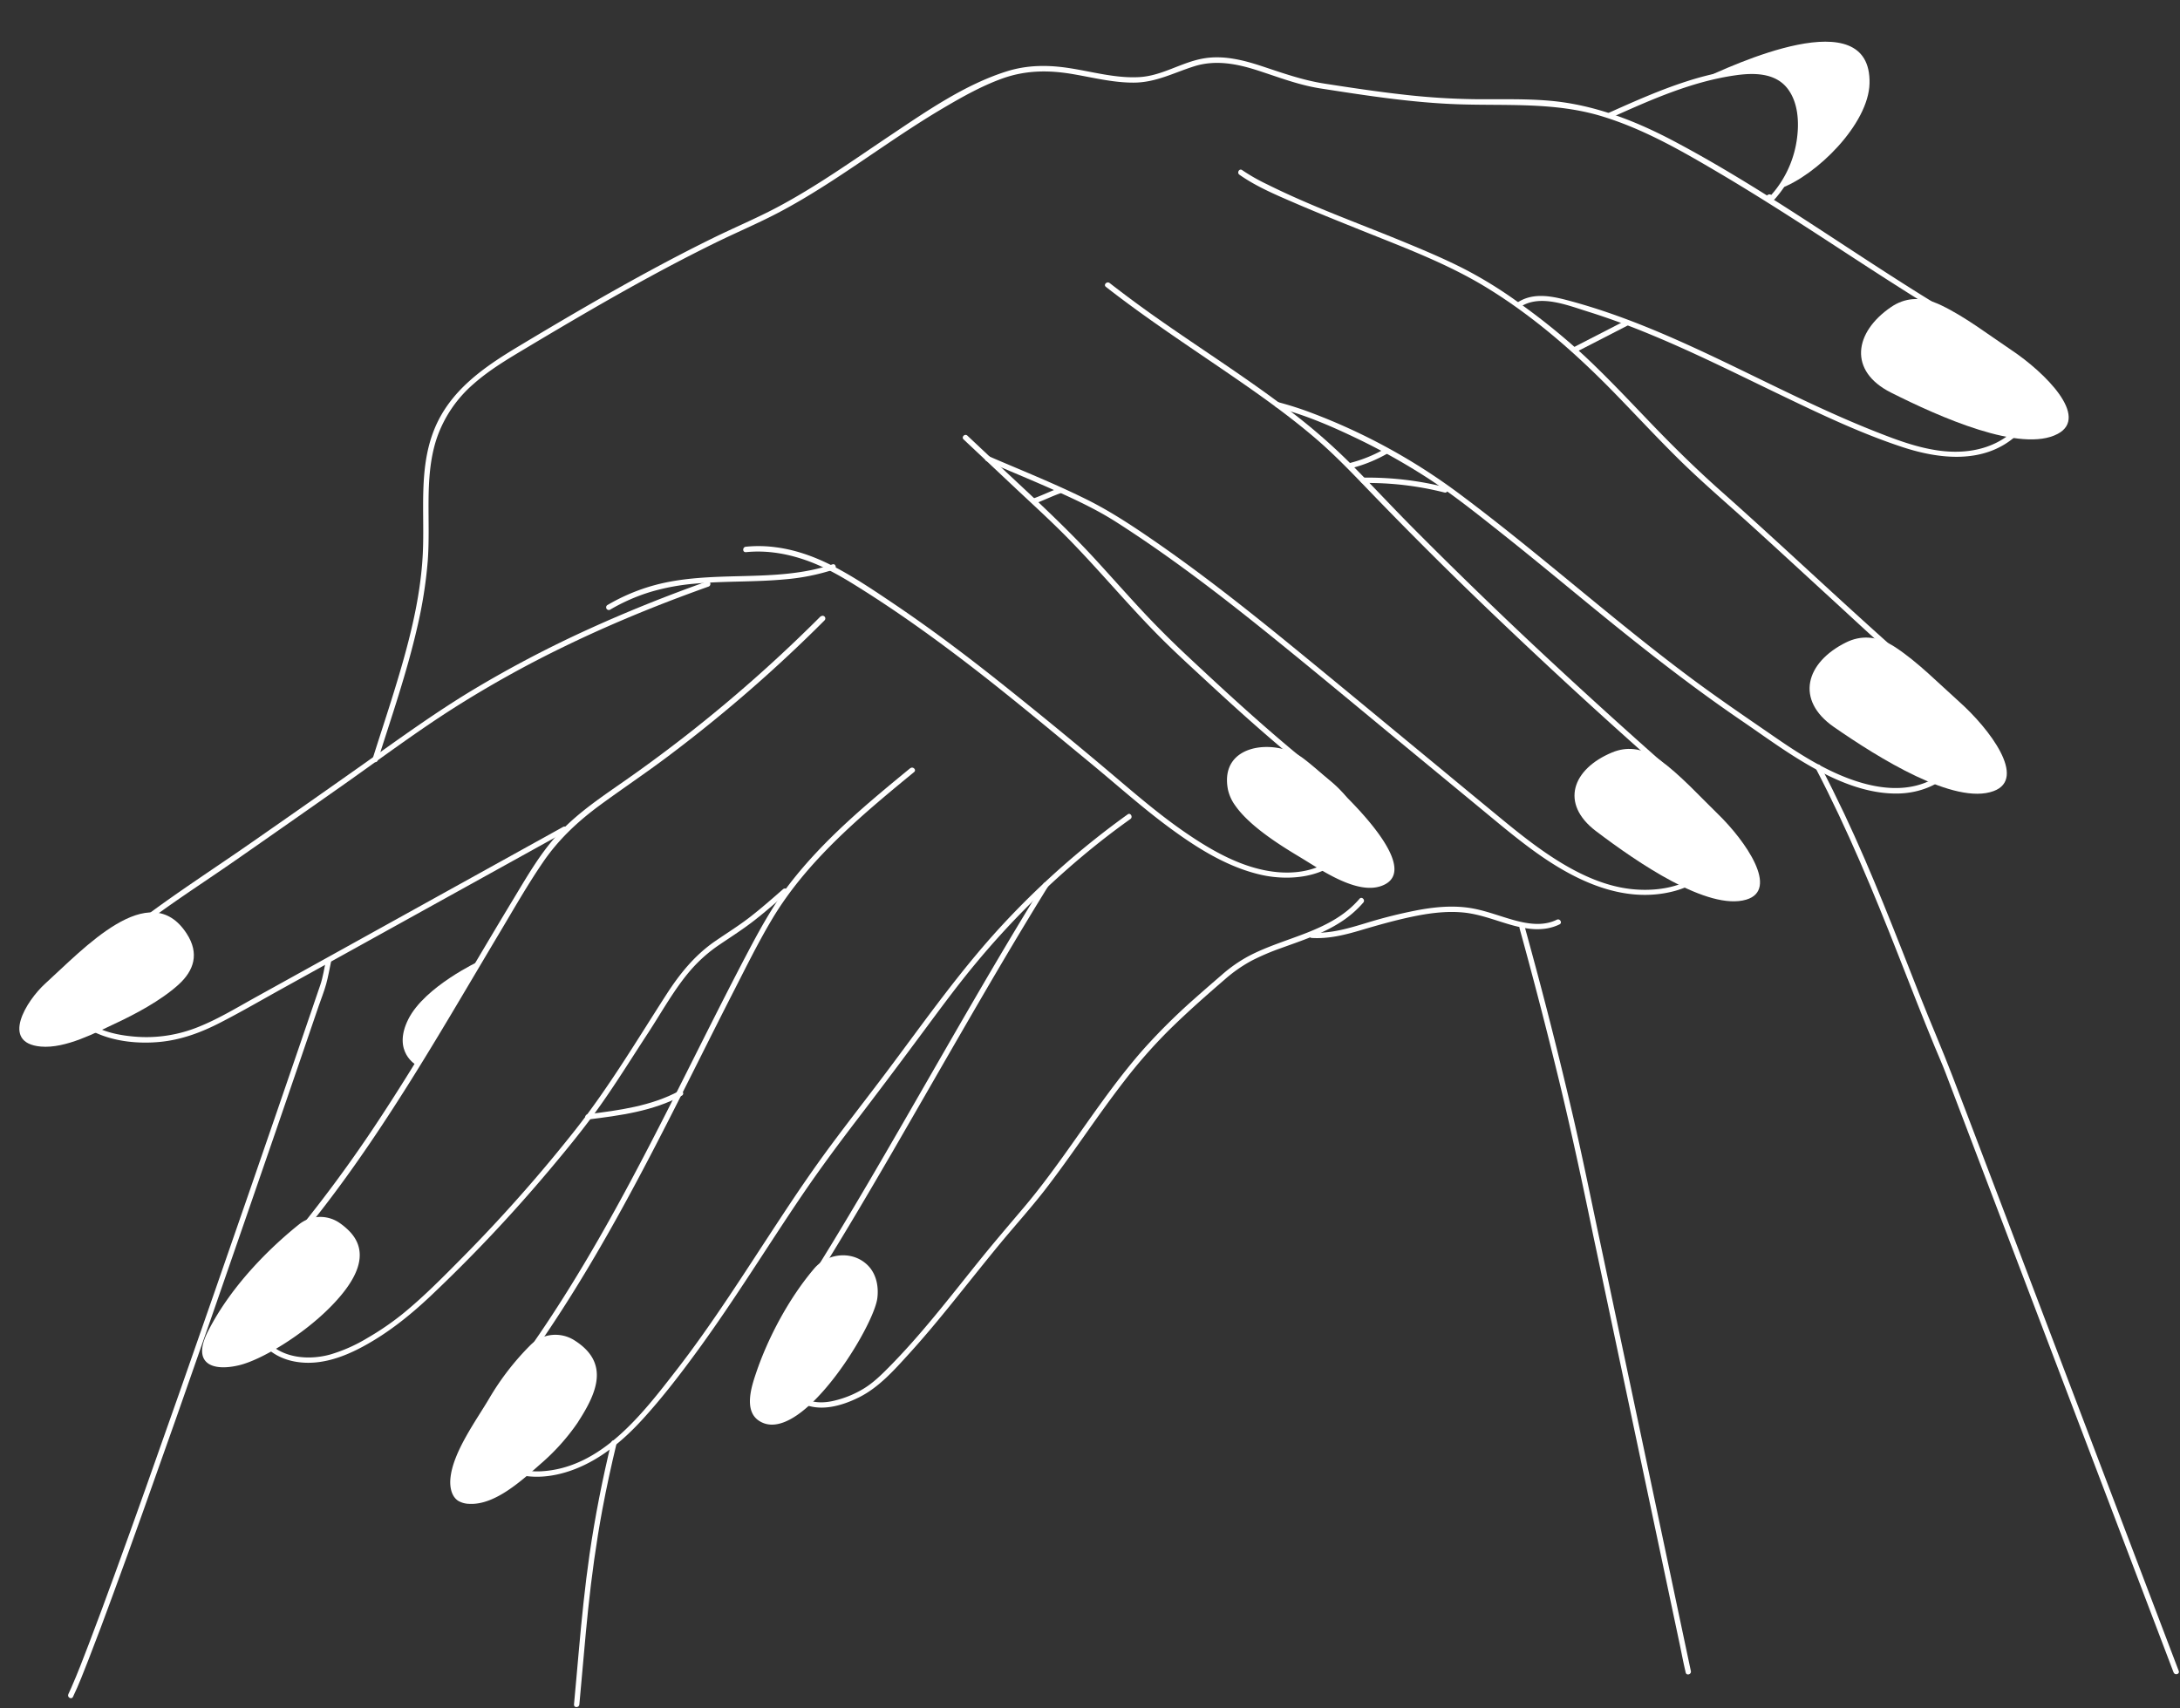 <?xml version="1.0" encoding="UTF-8" standalone="no"?><svg xmlns="http://www.w3.org/2000/svg" xmlns:xlink="http://www.w3.org/1999/xlink" fill="#ffffff" height="954.8" preserveAspectRatio="xMidYMid meet" version="1" viewBox="-10.8 -23.3 1218.4 954.8" width="1218.4" zoomAndPan="magnify"><rect x="-10.8" y="-23.3" width="1218.4" height="954.8" fill="#333333" stroke="none"/><g data-name="Layer 2"><g data-name="Layer 1" id="change1_1"><path d="M447.9,321.17a816.15,816.15,0,0,1-71.35,63.57q-18.8,14.86-38.46,28.59c-12.34,8.62-25,17.09-35.49,28-10.76,11.15-18.51,24.78-26.48,37.95-8.17,13.49-16.21,27.07-24.25,40.64-16,26.91-31.94,53.81-49.09,80a766.66,766.66,0,0,1-55.7,75.06c-8.78,10.39-18.69,22.48-17.65,37,.95,13.08,10.57,22.7,23.09,25.51,13.83,3.11,27.56-1.61,39.66-8.16,13.88-7.52,26-17.21,37.48-28a850.62,850.62,0,0,0,66.08-70c10.19-12.09,20.26-24.36,29.38-37.29s17.53-26.54,26.24-39.84c7.67-11.72,14.53-24.33,23.67-35a81.65,81.65,0,0,1,16.21-14.39c6.65-4.5,13.39-8.78,19.72-13.74s12.09-10,18-15.2c1.46-1.28-.67-3.39-2.12-2.12-6,5.25-12,10.52-18.3,15.43s-13.16,9.14-19.77,13.7c-11.29,7.8-19.67,18.16-27.05,29.61-16.48,25.58-32.15,51.91-51,75.82a855.9,855.9,0,0,1-62.77,71c-10.89,11-21.89,22.24-33.93,32a155.43,155.43,0,0,1-19.39,13.25,88.32,88.32,0,0,1-20.93,9.3c-12.15,3.34-27.39,2.07-35.91-8.28a25.19,25.19,0,0,1-5.24-18.51c.7-7.06,4.25-13.44,8.25-19.15,4.24-6.08,9.23-11.59,14-17.27q7.44-8.91,14.53-18.11c9.31-12,18.19-24.42,26.76-37,17.3-25.44,33.3-51.73,49-78.16,7.88-13.24,15.7-26.51,23.6-39.74,7.8-13.08,15.39-26.41,24-39,8.77-12.86,19.81-23.1,32.32-32.24s25.14-17.61,37.42-26.84a818.13,818.13,0,0,0,71.27-60.18q8.3-7.86,16.37-15.95a1.5,1.5,0,0,0-2.12-2.12Z"/><path d="M497.89,406.14c-24.16,19.81-48.47,40-67.62,64.94-9.44,12.28-16.72,25.72-23.91,39.39S392.15,538,385.19,551.79c-14.44,28.69-28.69,57.48-43.87,85.8-15.53,29-32,57.44-50.5,84.63q-7,10.24-14.31,20.23c-4.88,6.61-10.33,12.94-14.11,20.28-3.41,6.6-5.49,14.29-3.23,21.61,1.78,5.79,6.1,10.33,11.32,13.25,12.26,6.84,27.37,5.24,40,.33,15-5.82,27.38-16.35,38.09-28.11,11.3-12.41,21.58-25.88,31.45-39.45,10.1-13.91,19.65-28.21,29.09-42.58s18.64-28.66,28.24-42.8c9.8-14.43,20.14-28.39,30.73-42.24,11.05-14.45,22-29,32.84-43.61,10.7-14.33,21.18-28.87,32.57-42.67A468.25,468.25,0,0,1,603,448.05q8.82-7,18-13.55c1.55-1.12,0-3.72-1.52-2.59a464.88,464.88,0,0,0-70,61.75c-23.56,25.43-43.49,53.85-64.26,81.53-10.56,14.08-21.42,27.93-31.9,42.06-10.13,13.67-19.67,27.76-29,42-18.66,28.29-36.68,57.09-57.5,83.88-18.82,24.23-41.78,54.24-75.24,56-11.84.64-27.19-4.23-29.91-17.38-1.69-8.15,2.23-16.27,6.57-22.92,4.42-6.8,9.68-13.08,14.43-19.65,18.95-26.23,35.83-53.91,51.55-82.18,15.5-27.88,29.88-56.37,44.19-84.89,6.89-13.72,13.76-27.46,20.76-41.13,6.85-13.38,13.54-27,21.2-39.9,15.85-26.79,38.8-48.44,62.35-68.4,5.74-4.86,11.55-9.64,17.36-14.41,1.5-1.23-.64-3.34-2.12-2.12Z"/><path d="M572.4,470.66c-13.57,21.88-26.67,44.06-39.62,66.32-13.28,22.84-26.38,45.78-39.59,68.65-12.65,21.91-25.38,43.77-38.52,65.38q-9.14,15-18.61,29.88c-6.52,10.24-13.11,21.3-13.38,33.8-.23,10.81,4.68,21.47,14.69,26.41,10.2,5,22.38,1.46,32-3.35,11.09-5.56,19.54-15.16,27.78-24.2,8.77-9.62,17.06-19.67,25.23-29.79,8.55-10.59,17-21.28,25.65-31.77,8.28-10,17-19.65,25-29.92,15.48-20,29.16-41.3,44.66-61.27a287.79,287.79,0,0,1,24.91-28.33c10-9.84,20.46-19.08,31.05-28.21a80.81,80.81,0,0,1,15.2-10.62,134,134,0,0,1,16.43-7c11.24-4.09,22.73-7.79,32.88-14.28a58.39,58.39,0,0,0,13-11.15c1.25-1.46-.86-3.59-2.12-2.12-16,18.68-41.55,21.2-62.18,32.16a80.32,80.32,0,0,0-14.64,10.24C667,526,661.83,530.47,656.74,535A341.8,341.8,0,0,0,628.46,563c-16.37,18.54-30.09,39.19-44.48,59.26-7.19,10-14.56,19.95-22.55,29.38-8.59,10.13-17.21,20.2-25.54,30.55-16.18,20.09-31.95,40.68-50.13,59-4.3,4.34-8.62,8.54-13.86,11.73a56.91,56.91,0,0,1-16.78,6.81c-5.16,1.2-10.69,1.31-15.61-.91a23.21,23.21,0,0,1-11.38-11.3c-5-10.72-1.77-23,3.36-33,2.85-5.55,6.29-10.75,9.63-16q4.58-7.18,9.05-14.44c12.84-20.74,25.21-41.78,37.46-62.87,13-22.44,25.9-45,38.87-67.42,12.85-22.23,25.79-44.41,39.12-66.36q4.65-7.65,9.37-15.27c1-1.65-1.58-3.15-2.59-1.51Z"/><path d="M722.35,501c9.36.59,18.52-1.69,27.43-4.34,9.28-2.75,18.53-5.38,28-7.4,9.63-2.05,19.51-3.44,29.35-2.48,9,.88,17.45,4.28,26.07,6.77,9.1,2.62,18.81,4.17,27.64-.15,1.73-.85.21-3.44-1.52-2.6-7.63,3.75-16.21,2.39-24.09.21-8.51-2.36-16.77-5.74-25.57-6.93-9.63-1.31-19.37-.3-28.88,1.52a272.29,272.29,0,0,0-27.87,7c-9.94,3-20,6.07-30.56,5.41-1.93-.12-1.92,2.88,0,3Z"/><path d="M838.46,495.54q11.81,42.8,22.28,85.94c6.63,27.48,12.58,55.1,18.28,82.78.74,3.6,1.52,7.19,2.28,10.79L887,702l8,37.86,9.22,43.59,9.33,44.11L921.89,867l6.25,29.53c1,4.8,1.9,9.66,3.05,14.43,0,.21.09.43.14.64.39,1.89,3.29,1.09,2.89-.8l-2.1-9.92-5.57-26.31L918.63,837l-9.19-43.44-9.35-44.2-8.41-39.75-6.36-30.09-3.23-15.23c-4.41-20.87-8.67-41.76-13.47-62.55q-10-43.11-21.5-85.85-2.85-10.6-5.77-21.18a1.5,1.5,0,0,0-2.89.79Z"/><path d="M303.91,438.93,235,477.1l-68.86,38.17-34.75,19.25c-10.8,6-21.53,12.54-33.13,16.92A77.25,77.25,0,0,1,62.86,556C52.63,555,41.06,552.14,34,544.1c-3-3.37-4.64-7.78-3.27-12.22.88-2.84,2.81-5.24,4.72-7.47,1.76-2.06,3.59-4.06,5.46-6a229.11,229.11,0,0,1,24.67-22c17.58-13.78,36.48-25.76,54.8-38.5q30.81-21.45,61.5-43.05c20.13-14.21,39.91-29,60.7-42.24a619,619,0,0,1,61.72-34.39c21.13-10.28,42.79-19.44,64.77-27.73q8-3,16.15-5.92c1.8-.65,1-3.55-.8-2.89-22.52,8-44.75,16.88-66.5,26.81a644.84,644.84,0,0,0-63.84,33.48c-21.41,12.86-41.54,27.5-61.9,41.93Q161,425.94,129.67,447.72c-19.12,13.32-38.73,26-57.47,39.85a288.92,288.92,0,0,0-26.33,21.65c-4,3.82-7.95,7.8-11.61,12-3.45,3.93-6.92,8.21-7.06,13.69C27,544.32,36,551.18,43.84,554.51c10.69,4.56,23.32,5.71,34.8,4.59,12.13-1.18,23.35-5.4,34.12-11,11.65-6,23-12.6,34.46-18.95l70.42-39,70.42-39,17.37-9.63c1.69-.93.18-3.53-1.52-2.59Z"/><path d="M330.18,317.5a105.18,105.18,0,0,1,22.82-10,124.34,124.34,0,0,1,24.65-4.55c16.69-1.53,33.49-.83,50.17-2.4a120,120,0,0,0,27.45-5.49c1.82-.62,1-3.52-.8-2.9-16,5.46-33,6.12-49.76,6.55s-33.83.71-50.13,5.21a108.42,108.42,0,0,0-25.91,11,1.5,1.5,0,0,0,1.51,2.59Z"/><path d="M406,285.36c12.25-1.27,24.45,1,35.91,5.33,11.77,4.47,22.42,11.26,33,18,21.71,13.92,42.54,29.17,62.85,45,20.71,16.19,40.88,33.07,61.17,49.78,14.48,11.93,28.43,24.48,43.53,35.63,15.42,11.4,32.5,22.25,51.43,26.57,18,4.13,42.53,1.11,50.92-18a24.74,24.74,0,0,0,1.58-15.77,30.23,30.23,0,0,0-7.57-13c-3.77-4.08-8.21-7.44-12.56-10.87q-7.53-6-14.9-12.12c-20.08-16.79-39.34-34.54-58.45-52.43-9.18-8.59-18.05-17.44-26.59-26.67s-16.92-18.7-25.46-28c-17.84-19.35-37.37-37-56.53-55l-14.46-13.6c-1.41-1.32-3.53.79-2.12,2.12l29.17,27.43c9.48,8.9,19.12,17.66,28.26,26.91,17.43,17.64,33.26,36.79,50.66,54.46,8.93,9.08,18.36,17.67,27.7,26.31s19,17.47,28.73,26,19.38,16.72,29.38,24.7c8.08,6.45,18.46,13.08,21.57,23.55,3.35,11.22-3.71,22.26-13.31,27.64-8.18,4.57-17.91,5.74-27.13,4.84-18.79-1.84-36.19-11.84-51.44-22.35-15.52-10.69-29.68-23.14-44.07-35.27q-28.61-24.09-57.88-47.43c-19.71-15.71-39.84-30.91-60.75-45-10.32-6.95-20.76-14-31.73-19.88-10.51-5.64-21.87-10-33.72-11.58a71.48,71.48,0,0,0-17.17-.35c-1.9.2-1.92,3.2,0,3Z"/><path d="M567.63,258.17c4.76-1.72,9.3-4,14.06-5.69a1.53,1.53,0,0,0,1-1.84,1.51,1.51,0,0,0-1.85-1c-4.75,1.72-9.3,4-14.06,5.68a1.56,1.56,0,0,0-1.05,1.85,1.52,1.52,0,0,0,1.85,1.05Z"/><path d="M540.55,234.42c12.25,5.31,24.62,10.36,36.82,15.8s24.48,11.12,35.78,18.35c28.55,18.25,55.54,38.8,81.93,60,27.1,21.79,53.79,44.1,80.61,66.22q20.56,16.95,41.12,33.91c10.41,8.6,20.74,17.34,31.77,25.16,21.89,15.51,48.3,28,75.65,21.13,12.74-3.21,25.42-11.55,26.27-25.86.92-15.36-10.53-27.21-21.2-36.56q-38.5-33.78-76-68.7-38-35.42-74.56-72.23c-11.94-12.05-23.48-24.49-35.43-36.52a329.54,329.54,0,0,0-34.41-29.68c-25.64-19.5-53-36.52-79.2-55.33q-10.29-7.4-20.31-15.19c-1.5-1.18-3.64.93-2.12,2.12,25.58,20,52.91,37.43,79.49,56,12.56,8.79,24.94,17.89,36.64,27.81,12,10.15,22.63,21.48,33.51,32.75q35.33,36.58,72.22,71.59,36.95,35.2,75,69.14c6.25,5.59,12.5,11.17,18.81,16.69,5.64,4.94,11.48,9.76,16.2,15.62s8.2,12.94,8.35,20.53A22,22,0,0,1,938.88,465c-10.48,8.43-26.08,10.16-39,8.55-13.42-1.68-26.05-7.31-37.56-14.21-11.79-7.08-22.63-15.61-33.23-24.32Q810.6,419.8,792.2,404.56c-26.69-22-53.3-44.11-80.09-66-25.54-20.87-51.42-41.37-78.6-60.07-11.89-8.18-23.86-16.07-36.79-22.51-12.51-6.23-25.37-11.72-38.23-17.16-5.48-2.32-11-4.62-16.43-7-1.75-.76-3.28,1.82-1.51,2.59Z"/><path d="M744.21,238.47a81.5,81.5,0,0,0,19.89-7.95c1.69-.93.18-3.52-1.51-2.59a78.58,78.58,0,0,1-19.17,7.64c-1.88.46-1.08,3.35.79,2.9Z"/><path d="M702.84,204.52c14.77,3.79,29,9.76,42.72,16.31a358.88,358.88,0,0,1,41.49,23.06c14.46,9.41,28,20.28,41.53,31,14.85,11.78,29.47,23.86,44.13,35.89,29,23.84,58.33,47.25,89.37,68.45,14,9.54,27.57,19.67,42.48,27.72,14.05,7.6,29.87,13.78,46.1,13.3,11.68-.35,24.11-5.05,31.15-14.75,8.25-11.36,5-26.71-2.76-37.44-4.7-6.52-11-11.72-17.12-16.79-7.09-5.83-13.93-11.94-20.77-18.07-15-13.46-29.83-27.11-44.67-40.75s-29.77-27.32-44.88-40.74c-13.54-12-26.42-24.6-39-37.68s-24.83-26.21-38-38.51a375.36,375.36,0,0,0-37.4-30.22,237,237,0,0,0-28.51-17.68c-11.36-5.9-23.2-10.86-35-15.74C748.14,101.34,721.92,92,697.18,79.63a105.1,105.1,0,0,1-13.76-7.86c-1.58-1.11-3.08,1.49-1.52,2.59,9.86,6.94,21.44,11.69,32.45,16.46,11.65,5,23.46,9.72,35.24,14.46,23.89,9.61,48.49,18.72,70.53,32.22C846,153.34,869,173.39,890.19,195c12.36,12.61,24.33,25.62,36.88,38,13.48,13.35,28,25.64,42,38.39,14.7,13.34,29.27,26.81,43.9,40.22,14.24,13.05,28.33,26.42,43.2,38.75,11.94,9.89,25.75,20.36,27.41,37.06,1.27,12.77-7.46,22.69-18.91,27-13.71,5.16-28.93,2.43-42.28-2.56-15.81-5.93-30.09-15.4-43.92-25-14.55-10-29.19-20-43.38-30.54-15.1-11.22-29.83-22.94-44.43-34.81-28.57-23.23-56.67-47.07-86.21-69.08a336.82,336.82,0,0,0-81.59-44.7,184.82,184.82,0,0,0-19.23-6.2c-1.87-.48-2.67,2.41-.8,2.89Z"/><path d="M839,148.19c10.91-7.13,26.14-.89,37.35,2.59,12,3.74,23.9,8.15,35.56,13,23.84,9.84,46.91,21.39,70.13,32.57,23,11.07,46.29,22.33,70.58,30.31,20.52,6.74,44.91,9.39,62.57-5.65,6.93-5.89,11.65-14.44,11.21-23.72-.38-8.08-5.12-15-10.65-20.6-6.73-6.79-14.87-12.13-23-17.09-10.16-6.22-20.45-12.23-30.55-18.54-45.3-28.32-88.94-59.62-136.15-84.77C903.87,44.44,880.44,35.18,855.21,33c-13.78-1.19-27.63-.73-41.44-.85A394.62,394.62,0,0,1,773,29.51c-14.55-1.63-29-3.82-43.51-6.07-12.2-1.9-23.32-5.87-35-9.74C684,10.23,672.92,7.45,661.82,9.37c-12.47,2.17-23.05,9.73-35.93,10.43-13.15.73-26-3-38.88-5-12-1.87-23.57-1.86-35.2,1.8-23.15,7.29-44.42,22-64.41,35.38C466.25,66.12,445.5,81,423,92.88c-11.53,6.06-23.58,11.12-35.27,16.86-12.23,6-24.31,12.3-36.27,18.79C327,141.8,303,155.9,279.17,170.21c-19.63,11.78-38.71,24.9-47.44,47-8.64,21.88-5.13,45.8-6.22,68.7-1.25,26.47-8.41,52.47-16.17,77.66-3.84,12.49-8,24.89-11.9,37.33-.59,1.85,2.31,2.64,2.89.8,7.8-24.55,16.23-49,22-74.09a251.81,251.81,0,0,0,5.92-37.1c.84-11.13.39-22.29.46-33.43.08-11.73.77-23.58,4.4-34.81a70.16,70.16,0,0,1,20.52-30.75c9.11-8.1,19.68-14.32,30.1-20.55q17.1-10.25,34.33-20.26c23.07-13.35,46.43-26.23,70.35-38,11.48-5.65,23.3-10.64,34.66-16.52,10.74-5.57,21.08-11.87,31.23-18.44,20.79-13.46,40.81-28.11,62.16-40.68C527,30.86,538,24.67,549.53,20.54c12.94-4.61,25.68-4.72,39.1-2.44,11.29,1.91,22.56,4.82,34.09,4.79,12.36,0,22.32-5.45,33.8-9.09,12-3.81,24-1.47,35.66,2.3s22.68,8.08,34.77,10c25.77,4,51.7,8.06,77.8,8.91,26.92.88,53.59-1.26,79.75,6.69,23.93,7.28,45.74,20,67.13,32.65,22.61,13.43,44.68,27.7,66.7,42.07,21.72,14.17,43.47,28.28,65.77,41.51,8.21,4.86,16.47,9.75,23.87,15.8,7.2,5.89,14.91,13.72,15.42,23.57.56,10.73-6.46,19.74-15.21,25.1-10.93,6.68-24,7.91-36.52,6s-24.11-6.44-35.64-11c-12.18-4.85-24.14-10.19-36-15.74-44.35-20.72-87.88-44.89-135.55-57.32-8.94-2.33-18.79-4-27,1.37-1.61,1.05-.1,3.65,1.52,2.59Z"/><path d="M890.12,42.24c22.3-10,45.07-20.13,69.48-23.51,9.93-1.38,21.7-1.32,28.5,7.28,6.25,7.91,6.74,19.51,5.3,29.07a59.22,59.22,0,0,1-9.93,25.11c-.86,1.24-1.76,2.45-2.72,3.61q-.72.87-1.47,1.71a7.76,7.76,0,0,1-.55.61,2.47,2.47,0,0,1-.51.46c1.27,1.51.88,1.91-1.16,1.23a1.5,1.5,0,0,0,2.59-1.52c-1.46-2.56-5,.64-3.12,2.67,2.26,2.46,5.23-1.68,6.47-3.19A62.3,62.3,0,0,0,992.36,70c4.48-10.86,6.27-23.76,3.2-35.24-1.43-5.32-4.1-10.5-8.42-14-4.51-3.69-10.15-5.27-15.89-5.63-6.31-.4-12.68.59-18.87,1.75a171.29,171.29,0,0,0-20.19,5.19c-14.94,4.77-29.29,11.18-43.58,17.57-1.76.79-.24,3.38,1.51,2.59Z"/><path d="M897.27,156.12l-28.43,14.62c-1.71.88-.2,3.47,1.52,2.59l28.43-14.62c1.71-.89.2-3.48-1.52-2.59Z"/><path d="M751,246.69A175.06,175.06,0,0,1,796.51,252c1.87.48,2.67-2.42.79-2.89A178.5,178.5,0,0,0,751,243.69c-1.93,0-1.93,3,0,3Z"/><path d="M1004.09,406.33c17.7,33.95,32.35,69.27,46.33,104.89,6.59,16.8,13.12,33.63,20,50.32,2,4.88,4.19,9.7,6.07,14.64l8.06,21.19L1099.62,637l19.78,52,21.94,57.71,21.87,57.52,19.23,50.58,14.33,37.7c2.31,6.07,4.59,12.16,6.93,18.22.1.27.2.54.31.81.68,1.79,3.58,1,2.89-.8l-4.8-12.61-12.77-33.6L1171,816.32l-21.48-56.5-22.21-58.41-20.52-54-16.36-43-10-26.16c-5.72-15-12.22-29.81-18.13-44.8-13.51-34.25-26.64-68.65-42.4-102q-6.37-13.47-13.27-26.69c-.89-1.72-3.48-.2-2.59,1.51Z"/><path d="M171.39,513.45c-1,4.61-1.66,9.36-3.18,13.83l-2.12,6.2q-4.26,12.49-8.54,25-6.57,19.2-13.17,38.4-8.25,24-16.54,48-9.33,27-18.72,54-9.74,28-19.55,56-9.45,26.94-19,53.83Q62,832.89,53.21,857c-4.68,12.83-9.4,25.65-14.27,38.4-3.17,8.3-6.42,16.82-9.92,24.75-.52,1.19-1.05,2.38-1.62,3.55-.83,1.73,1.75,3.25,2.59,1.51,3.31-6.87,6-14,8.8-21.13,4.59-11.76,9-23.59,13.34-35.44q8.48-23,16.7-46.12Q78.3,796,87.6,769.56q9.83-27.91,19.55-55.85,9.55-27.44,19-54.88,8.64-25,17.25-50,7.1-20.64,14.17-41.28,4.9-14.32,9.79-28.65c1.38-4,3-8,4.14-12.13s1.84-8.36,2.73-12.5c.41-1.88-2.48-2.69-2.89-.8Z"/><path d="M330.88,782.9c-5,20.72-9.15,41.65-12.2,62.75-2.56,17.76-4.35,35.62-5.95,53.49-.91,10.12-1.77,20.24-2.73,30.36-.18,1.92,2.82,1.91,3,0,1.68-17.73,3.07-35.49,4.91-53.2,1.95-18.66,4.5-37.25,7.93-55.7,2.3-12.37,5-24.67,7.93-36.9.45-1.88-2.44-2.68-2.89-.8Z"/><path d="M317.68,602.5c18-2.24,36.45-4.63,52.63-13.38,1.7-.91.19-3.5-1.51-2.59-15.69,8.48-33.68,10.8-51.12,13-1.89.23-1.91,3.24,0,3Z"/><path d="M679.68,427.14a24.13,24.13,0,0,1-4.19-9.11c-4.92-25.61,25.69-28.55,41-18.19,9.12,6.17,73.3,61.68,44.83,72.06-13.92,5.08-33.78-9-45.69-16.15C706.06,450,688,439,679.68,427.14Z"/><path d="M913.73,399.44c-7.35-4.37-15.3-5.55-23.52-2.14-22.32,9.27-29.27,28.63-9,44,23.09,17.5,62.61,44.66,84,38.27,18.48-5.52-.28-32.72-15.92-47.9-10.5-10.19-20.85-21.75-32.56-30.26C915.76,400.71,914.75,400,913.73,399.44Z"/><path d="M1045.45,336.69c-7.86-4.21-16.16-5-24.47-.9-22.58,11.16-28.66,32.15-6.76,47.33,24.92,17.26,67.4,43.84,89.19,35.79,18.82-6.94-2.17-34.77-19.25-50-11.45-10.22-22.84-21.91-35.46-30.28C1047.63,337.92,1046.54,337.27,1045.45,336.69Z"/><path d="M1070.51,145.8c-8.38-3.07-16.7-2.71-24.36,2.51-20.81,14.19-23.93,35.82-.13,47.81,27.08,13.64,72.84,34.06,93.3,23.07,17.67-9.5-7-34.14-26-46.85-12.76-8.53-25.66-18.53-39.32-25.06C1072.83,146.72,1071.67,146.23,1070.51,145.8Z"/><path d="M442.56,761.28c-10.32,9.72-20.94,15-29.15,9.61-8.69-5.7-4.15-19.35-1.54-27,6.5-19.18,18.1-41.28,32.35-58.06,7.14-8.42,20.24-10.06,28.7-3a18.36,18.36,0,0,1,2.14,2.09c4.09,4.74,5.26,11.31,4.48,17.44C478.18,712.92,460.84,744.07,442.56,761.28Z"/><path d="M312,772c.21-.31.41-.63.62-1,10.56-16.37,16.91-32.42-1.72-44.66l-.56-.36a19.77,19.77,0,0,0-24.59,2.52,148,148,0,0,0-23.19,30c-7.17,12.17-20.34,30-21.63,44.73-.41,4.6.51,9.91,4.39,12.42a12.78,12.78,0,0,0,6.35,1.67c14.2.69,29.11-13,39.74-22.39A119.93,119.93,0,0,0,312,772Z"/><path d="M174.52,706.61c13.21-13.59,22.08-29,10.08-41.57a37,37,0,0,0-5.36-4.57,19,19,0,0,0-22.91.63c-13.48,10.82-37,32.33-51,60-9,17.88,2.57,22.3,17.39,18.77C135,737,158.46,723.13,174.52,706.61Z"/><path d="M89.07,527c8.46-7.74,11.77-17.24,4.4-28.54-20.75-31.78-57.77,8.85-78.95,28C4,536-10.77,559.67,12,561.71c13.88,1.25,30.88-7.86,42.92-13.51C64,543.91,79,536.19,89.07,527Z"/><path d="M939.27,21.52c18.16-8.48,95.84-44.86,94.81,1.76-.5,22.75-29.7,51.61-50.16,58.85L992,66.77l3.5-16.54-2.16-17.48L985.5,21.37l-12.59-4.59-13.25.44Z"/><path d="M257.2,513.85s-30.62,14.21-39.81,32.6,4.74,25.77,4.74,25.77l18.66-30.75Z"/></g></g></svg>